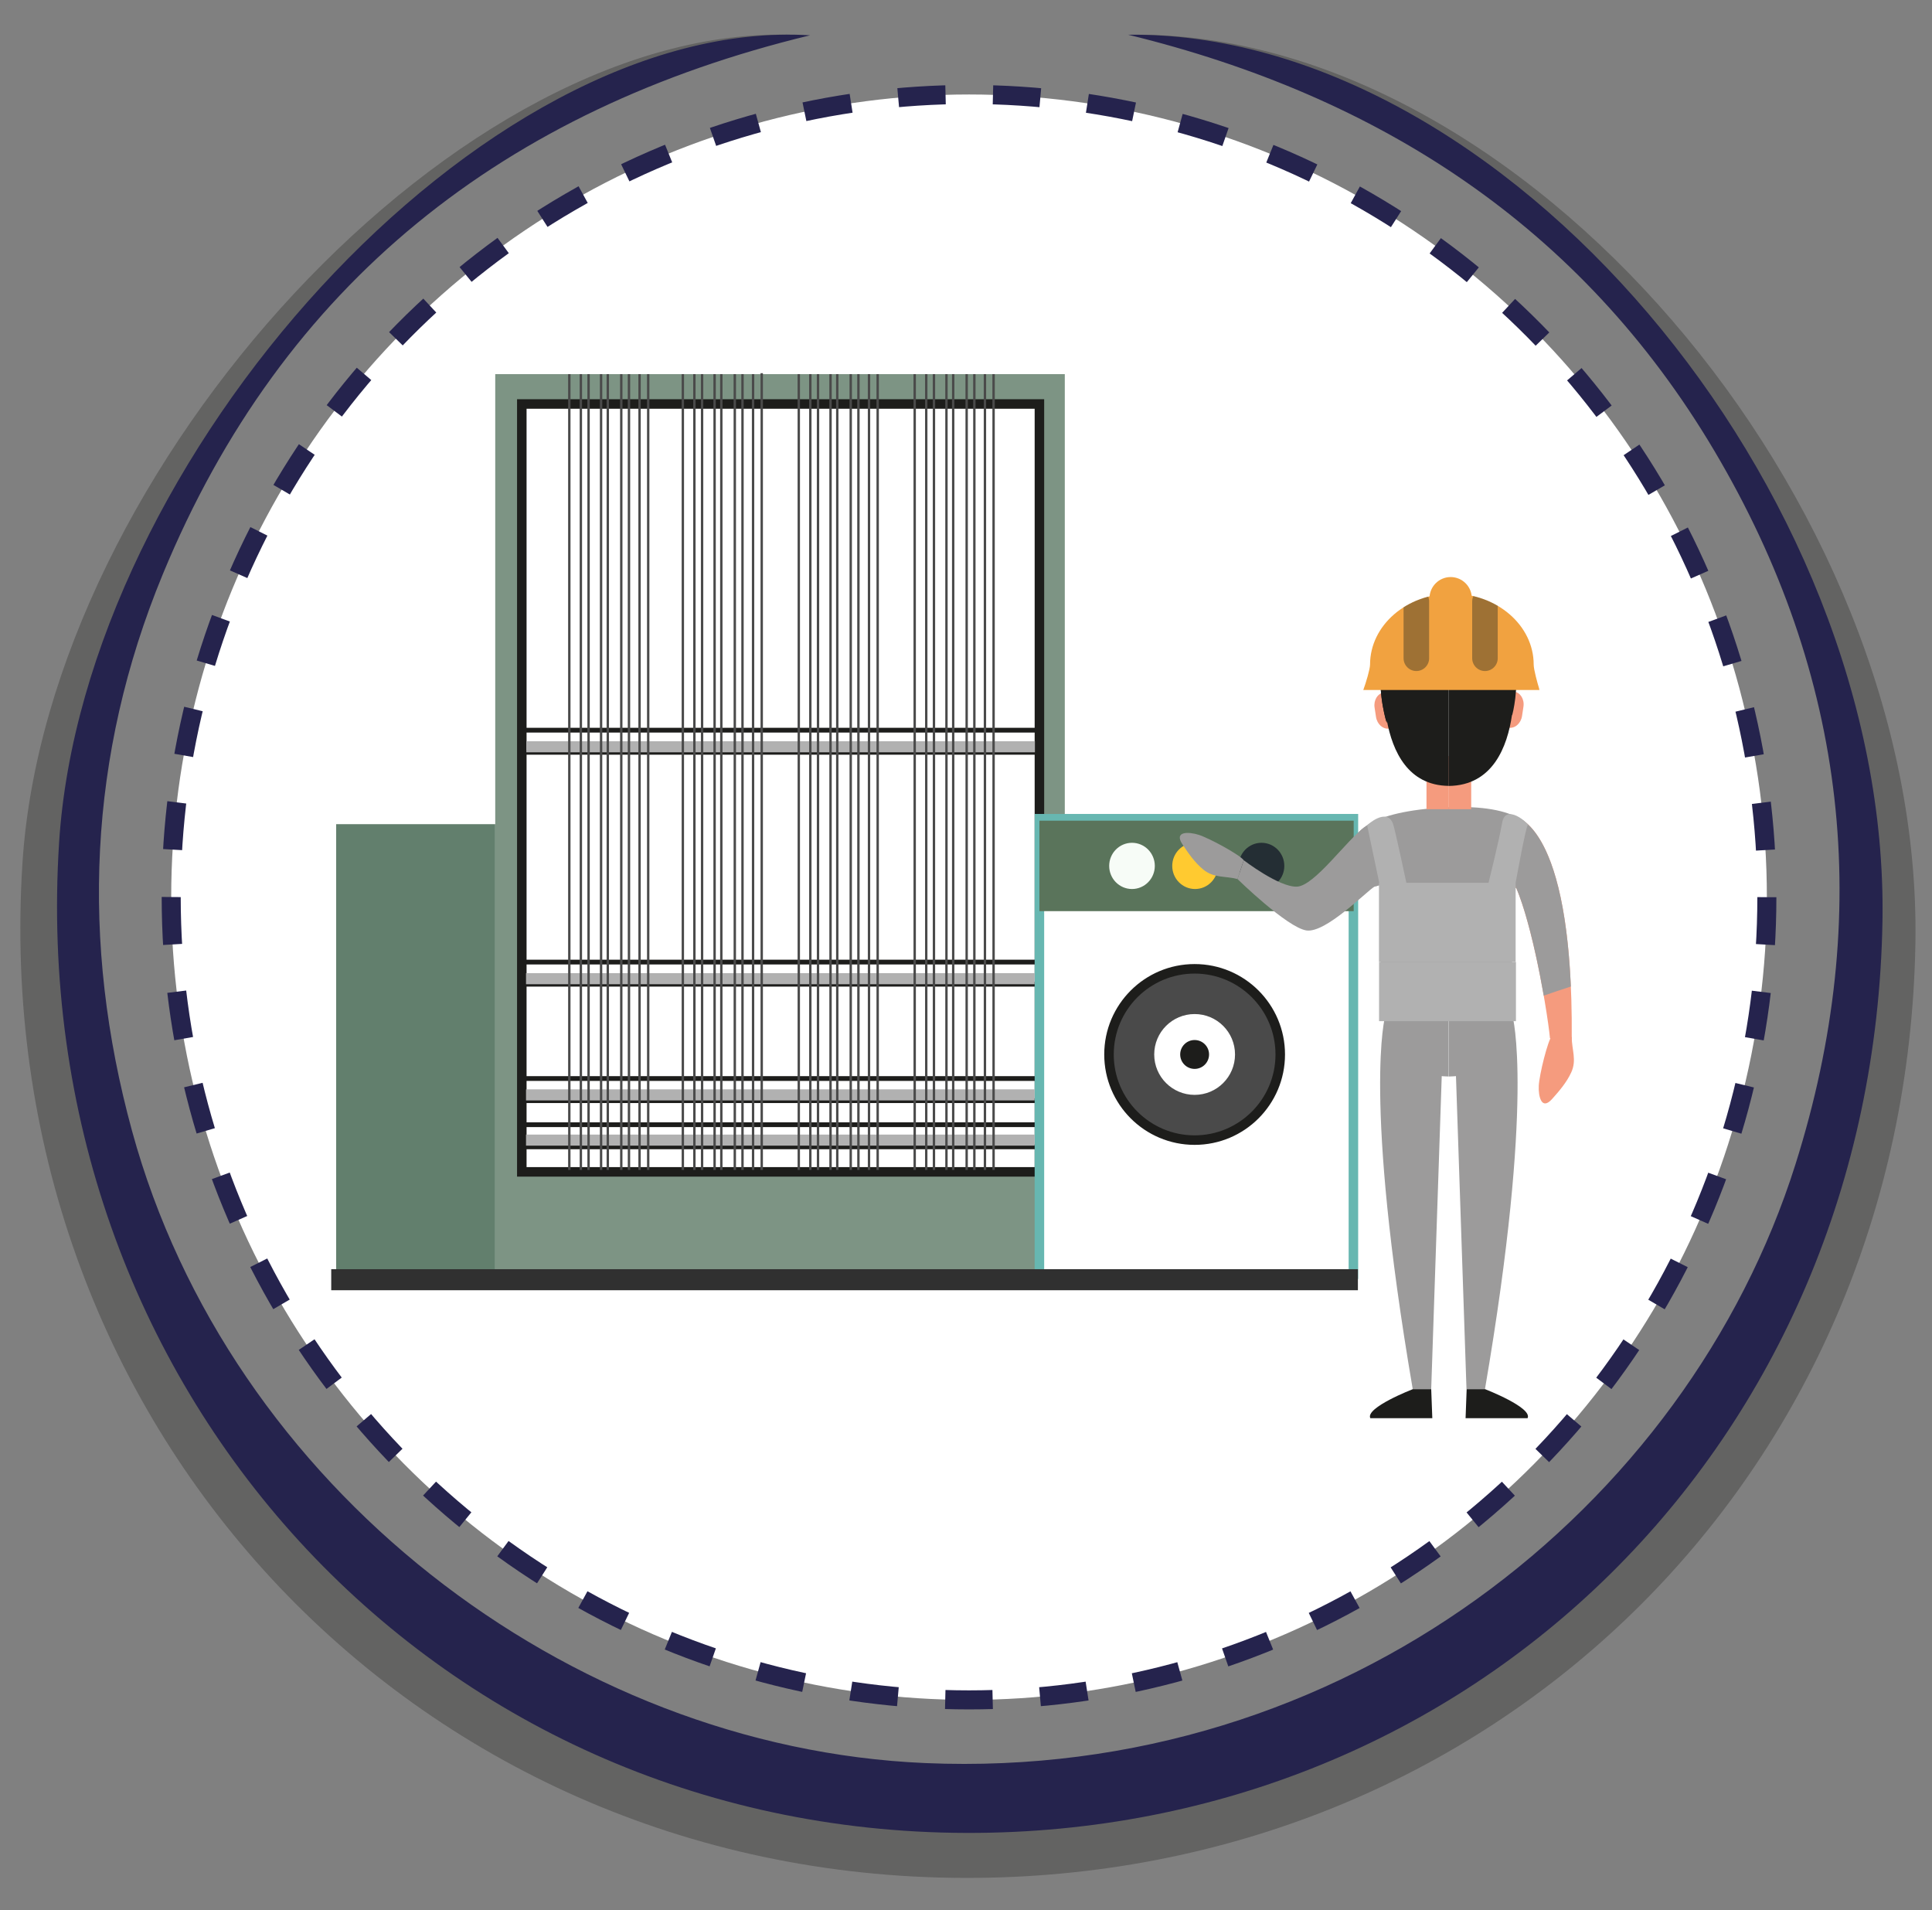 <?xml version="1.0" encoding="utf-8"?>
<!-- Generator: Adobe Illustrator 16.0.0, SVG Export Plug-In . SVG Version: 6.00 Build 0)  -->
<!DOCTYPE svg PUBLIC "-//W3C//DTD SVG 1.1//EN" "http://www.w3.org/Graphics/SVG/1.1/DTD/svg11.dtd">
<svg version="1.1" id="Capa_1" xmlns="http://www.w3.org/2000/svg" xmlns:xlink="http://www.w3.org/1999/xlink" x="0px" y="0px"
	 width="203px" height="200.667px" viewBox="0 0 203 200.667" enable-background="new 0 0 203 200.667" xml:space="preserve">
<rect x="0" y="0" width="203" height="200.667" fill="#808080" stroke="none"/>
<g>
	<g>
		<g opacity="0.3">
			<path fill-rule="evenodd" clip-rule="evenodd" fill="#1D1D1B" d="M84.283,3.709C51.008,11.651,26.785,30.369,13.66,61.772
				c-8.135,19.467-8.973,39.58-3.342,59.91c10.604,38.279,47.438,66.412,86.53,68.074c45.653,1.938,83.101-27.508,94.923-64.492
				c8.587-26.86,5.672-52.623-8.867-76.833c-14.488-24.126-36.548-38.188-63.934-44.783c40.75-0.435,83.111,48.662,82.285,95.487
				c-0.99,56.243-44.732,98.258-99.889,98.139C42.969,197.146-1.419,149.164,2.363,90.627C5.039,49.215,48.516,1.545,84.283,3.709z"
				/>
		</g>
		<g>
			<g>
				<path fill-rule="evenodd" clip-rule="evenodd" fill="#25234D" d="M85.12,3.708c-32.053,7.746-55.386,26.008-68.027,56.644
					c-7.837,18.992-8.644,38.614-3.22,58.449c10.215,37.344,45.694,64.789,83.351,66.41c43.976,1.891,80.047-26.836,91.435-62.916
					c8.271-26.205,5.464-51.338-8.541-74.958c-13.956-23.537-35.205-37.255-61.584-43.689c39.253-0.424,80.058,47.474,79.261,93.156
					c-0.954,54.871-43.089,95.859-96.218,95.744C45.324,192.422,2.567,145.611,6.21,88.503C8.788,48.103,50.667,1.596,85.12,3.708z"
					/>
			</g>
			<g>
				<ellipse fill="#FFFFFF" cx="101.819" cy="94.249" rx="83.83" ry="84.324"/>
				
					<ellipse fill="none" stroke="#25234D" stroke-width="2" stroke-miterlimit="10" stroke-dasharray="4.984,4.984" cx="101.819" cy="94.249" rx="83.83" ry="84.324"/>
			</g>
		</g>
	</g>
	<rect x="52.036" y="39.303" fill="#7D9484" width="59.845" height="94.55"/>
	<rect x="35.322" y="86.579" fill="#627F6D" width="16.714" height="47.275"/>
	<rect x="54.828" y="42.438" fill="#FFFFFF" stroke="#1D1D1B" stroke-miterlimit="10" width="54.386" height="80.666"/>
	
		<rect x="54.828" y="76.705" fill="none" stroke="#1D1D1B" stroke-width="0.5" stroke-miterlimit="10" width="54.386" height="2.325"/>
	
		<rect x="54.828" y="101.066" fill="none" stroke="#1D1D1B" stroke-width="0.5" stroke-miterlimit="10" width="54.386" height="2.326"/>
	
		<rect x="54.828" y="113.299" fill="none" stroke="#1D1D1B" stroke-width="0.5" stroke-miterlimit="10" width="54.386" height="2.326"/>
	
		<rect x="54.9" y="118.15" fill="none" stroke="#1D1D1B" stroke-width="0.5" stroke-miterlimit="10" width="54.313" height="2.326"/>
	
		<rect x="109.214" y="86.005" fill-rule="evenodd" clip-rule="evenodd" fill="#FFFFFF" stroke="#67B7B1" stroke-miterlimit="10" width="32.992" height="47.848"/>
	<rect x="109.214" y="86.213" fill-rule="evenodd" clip-rule="evenodd" fill="#5A745B" width="33.021" height="9.503"/>
	<ellipse fill-rule="evenodd" clip-rule="evenodd" fill="#F7FCF7" cx="118.942" cy="90.963" rx="2.397" ry="2.428"/>
	<ellipse fill-rule="evenodd" clip-rule="evenodd" fill="#FFCA30" cx="125.567" cy="90.963" rx="2.397" ry="2.428"/>
	<ellipse fill-rule="evenodd" clip-rule="evenodd" fill="#242E34" cx="132.549" cy="90.963" rx="2.397" ry="2.428"/>
	
		<circle fill-rule="evenodd" clip-rule="evenodd" fill="#4A4A4A" stroke="#1D1D1B" stroke-miterlimit="10" cx="125.522" cy="110.771" r="8.997"/>
	<circle fill-rule="evenodd" clip-rule="evenodd" fill="#FFFFFF" cx="125.522" cy="110.771" r="4.245"/>
	<circle fill-rule="evenodd" clip-rule="evenodd" fill="#1D1D1B" cx="125.522" cy="110.771" r="1.517"/>
	<rect x="55.303" y="77.868" fill="#B1B1B1" width="53.438" height="1.162"/>
	<rect x="55.271" y="102.229" fill="#B1B1B1" width="53.438" height="1.164"/>
	<rect x="55.271" y="114.436" fill="#B1B1B1" width="53.438" height="1.164"/>
	<rect x="55.271" y="119.188" fill="#B1B1B1" width="53.438" height="1.162"/>
	<g>
		
			<line fill="none" stroke="#4A4A4A" stroke-width="0.25" stroke-miterlimit="10" x1="96.109" y1="39.303" x2="96.109" y2="122.902"/>
		
			<line fill="none" stroke="#4A4A4A" stroke-width="0.25" stroke-miterlimit="10" x1="104.398" y1="39.303" x2="104.398" y2="122.902"/>
		
			<line fill="none" stroke="#4A4A4A" stroke-width="0.25" stroke-miterlimit="10" x1="97.323" y1="39.303" x2="97.323" y2="122.902"/>
		
			<line fill="none" stroke="#4A4A4A" stroke-width="0.25" stroke-miterlimit="10" x1="98.133" y1="39.303" x2="98.133" y2="122.902"/>
		
			<line fill="none" stroke="#4A4A4A" stroke-width="0.25" stroke-miterlimit="10" x1="99.446" y1="39.303" x2="99.446" y2="122.902"/>
		
			<line fill="none" stroke="#4A4A4A" stroke-width="0.25" stroke-miterlimit="10" x1="100.154" y1="39.303" x2="100.154" y2="122.902"/>
		
			<line fill="none" stroke="#4A4A4A" stroke-width="0.25" stroke-miterlimit="10" x1="101.569" y1="39.303" x2="101.569" y2="122.902"/>
		
			<line fill="none" stroke="#4A4A4A" stroke-width="0.25" stroke-miterlimit="10" x1="102.378" y1="39.303" x2="102.378" y2="122.902"/>
		
			<line fill="none" stroke="#4A4A4A" stroke-width="0.25" stroke-miterlimit="10" x1="103.49" y1="39.303" x2="103.49" y2="122.902"/>
	</g>
	<g>
		<line fill="none" stroke="#4A4A4A" stroke-width="0.25" stroke-miterlimit="10" x1="83.93" y1="39.303" x2="83.93" y2="122.902"/>
		
			<line fill="none" stroke="#4A4A4A" stroke-width="0.25" stroke-miterlimit="10" x1="92.219" y1="39.303" x2="92.219" y2="122.902"/>
		
			<line fill="none" stroke="#4A4A4A" stroke-width="0.25" stroke-miterlimit="10" x1="85.143" y1="39.303" x2="85.143" y2="122.902"/>
		
			<line fill="none" stroke="#4A4A4A" stroke-width="0.25" stroke-miterlimit="10" x1="85.951" y1="39.303" x2="85.951" y2="122.902"/>
		
			<line fill="none" stroke="#4A4A4A" stroke-width="0.25" stroke-miterlimit="10" x1="87.266" y1="39.303" x2="87.266" y2="122.902"/>
		
			<line fill="none" stroke="#4A4A4A" stroke-width="0.25" stroke-miterlimit="10" x1="87.973" y1="39.303" x2="87.973" y2="122.902"/>
		
			<line fill="none" stroke="#4A4A4A" stroke-width="0.25" stroke-miterlimit="10" x1="89.388" y1="39.303" x2="89.388" y2="122.902"/>
		
			<line fill="none" stroke="#4A4A4A" stroke-width="0.25" stroke-miterlimit="10" x1="90.196" y1="39.303" x2="90.196" y2="122.902"/>
		
			<line fill="none" stroke="#4A4A4A" stroke-width="0.25" stroke-miterlimit="10" x1="91.309" y1="39.303" x2="91.309" y2="122.902"/>
	</g>
	<g>
		
			<line fill="none" stroke="#4A4A4A" stroke-width="0.25" stroke-miterlimit="10" x1="71.748" y1="39.303" x2="71.748" y2="122.902"/>
		
			<line fill="none" stroke="#4A4A4A" stroke-width="0.25" stroke-miterlimit="10" x1="80.037" y1="39.202" x2="80.037" y2="122.902"/>
		
			<line fill="none" stroke="#4A4A4A" stroke-width="0.25" stroke-miterlimit="10" x1="72.961" y1="39.303" x2="72.961" y2="122.902"/>
		<line fill="none" stroke="#4A4A4A" stroke-width="0.25" stroke-miterlimit="10" x1="73.77" y1="39.303" x2="73.77" y2="122.902"/>
		
			<line fill="none" stroke="#4A4A4A" stroke-width="0.25" stroke-miterlimit="10" x1="75.084" y1="39.303" x2="75.084" y2="122.902"/>
		
			<line fill="none" stroke="#4A4A4A" stroke-width="0.25" stroke-miterlimit="10" x1="75.791" y1="39.303" x2="75.791" y2="122.902"/>
		
			<line fill="none" stroke="#4A4A4A" stroke-width="0.25" stroke-miterlimit="10" x1="77.207" y1="39.303" x2="77.207" y2="122.902"/>
		
			<line fill="none" stroke="#4A4A4A" stroke-width="0.25" stroke-miterlimit="10" x1="78.016" y1="39.303" x2="78.016" y2="122.902"/>
		
			<line fill="none" stroke="#4A4A4A" stroke-width="0.25" stroke-miterlimit="10" x1="79.127" y1="39.303" x2="79.127" y2="122.902"/>
	</g>
	<g>
		
			<line fill="none" stroke="#4A4A4A" stroke-width="0.25" stroke-miterlimit="10" x1="59.819" y1="39.303" x2="59.819" y2="122.902"/>
		
			<line fill="none" stroke="#4A4A4A" stroke-width="0.25" stroke-miterlimit="10" x1="68.108" y1="39.303" x2="68.108" y2="122.902"/>
		
			<line fill="none" stroke="#4A4A4A" stroke-width="0.25" stroke-miterlimit="10" x1="61.033" y1="39.303" x2="61.033" y2="122.902"/>
		
			<line fill="none" stroke="#4A4A4A" stroke-width="0.25" stroke-miterlimit="10" x1="61.842" y1="39.303" x2="61.842" y2="122.902"/>
		
			<line fill="none" stroke="#4A4A4A" stroke-width="0.25" stroke-miterlimit="10" x1="63.156" y1="39.303" x2="63.156" y2="122.902"/>
		
			<line fill="none" stroke="#4A4A4A" stroke-width="0.25" stroke-miterlimit="10" x1="63.863" y1="39.303" x2="63.863" y2="122.902"/>
		
			<line fill="none" stroke="#4A4A4A" stroke-width="0.25" stroke-miterlimit="10" x1="65.278" y1="39.303" x2="65.278" y2="122.902"/>
		
			<line fill="none" stroke="#4A4A4A" stroke-width="0.25" stroke-miterlimit="10" x1="66.088" y1="39.303" x2="66.088" y2="122.902"/>
		
			<line fill="none" stroke="#4A4A4A" stroke-width="0.25" stroke-miterlimit="10" x1="67.199" y1="39.303" x2="67.199" y2="122.902"/>
	</g>
	<g>
		<path fill-rule="evenodd" clip-rule="evenodd" fill="#9C9B9B" d="M152.006,84.808c-16.658,0.835-7.621,9.29-6.932,8.093v9.367
			h13.801v-9.04C159.636,94.509,167.418,84.121,152.006,84.808z"/>
		<g>
			<g>
				<rect x="149.885" y="79.42" fill="#F59B7E" width="2.35" height="5.588"/>
				<rect x="152.234" y="79.42" fill="#F59B7E" width="2.348" height="5.588"/>
			</g>
			<path fill="#F59B7E" d="M146.955,74.948c0.117,0.778-0.317,1.49-0.973,1.59l0,0c-0.656,0.101-1.283-0.449-1.402-1.228
				l-0.149-0.977c-0.118-0.776,0.317-1.489,0.973-1.588l0,0c0.655-0.1,1.284,0.45,1.402,1.229L146.955,74.948z"/>
			<path fill="#F59B7E" d="M157.549,74.856c-0.118,0.777,0.316,1.489,0.973,1.59l0,0c0.655,0.101,1.283-0.45,1.402-1.229
				l0.148-0.975c0.119-0.778-0.316-1.489-0.972-1.59l0,0c-0.656-0.099-1.284,0.451-1.403,1.229L157.549,74.856z"/>
			<g>
				<path fill="#F59B7E" d="M158.779,85.679c0,0,6.543-0.102,6.369,23.463l-2.289-0.068c-0.244-2.766-2.625-17.477-5.405-18.361
					L158.779,85.679z"/>
				<path fill="#F59B7E" d="M161.682,114.066c0.061-1.213,0.949-4.758,1.386-5.27l2.079,0.139c0,1.354,0.547,2.422-0.055,3.725
					c-0.486,1.051-1.245,1.936-2.01,2.791C161.957,116.709,161.628,115.129,161.682,114.066z"/>
			</g>
			<g>
				<g>
					<path fill="#9C9B9B" d="M162.204,104.592c0.949-0.326,1.897-0.65,2.851-0.959c-0.799-18.035-6.275-17.954-6.275-17.954
						l-1.325,5.034C159.467,91.355,161.271,99.24,162.204,104.592z"/>
				</g>
			</g>
			<path fill="#9C9B9B" d="M151.49,112.955l-5.945-6.221c0,0-2.369,8.436,2.896,39.199h1.939L151.49,112.955z"/>
			<path fill="#9C9B9B" d="M152.979,112.955l5.945-6.221c0,0,2.369,8.436-2.896,39.199h-1.94L152.979,112.955z"/>
			<path fill="#1D1D1B" d="M150.381,145.934h-1.939c0,0-5.014,1.939-4.459,3.047h6.513L150.381,145.934z"/>
			<path fill="#1D1D1B" d="M154.106,145.934h1.94c0,0,5.013,1.939,4.459,3.047h-6.513L154.106,145.934z"/>
			<g>
				<g>
					<path fill="#9C9B9B" d="M145.49,105.887c0.084,1.176,0.104,2.223,0.029,3.07c-0.254,2.904,3.904,4.072,6.703,4.131v-7.201
						H145.49z"/>
					<path fill="#9C9B9B" d="M158.976,105.887h-6.729v7.201c2.796-0.059,7.028-1.234,6.702-4.131
						C158.859,108.168,158.881,107.111,158.976,105.887z"/>
				</g>
			</g>
			<g>
				<path fill="#1D1D1B" d="M158.881,75.171c0,0,0.002,0.017,0.002-0.009C158.881,75.167,158.881,75.171,158.881,75.171z"/>
				<path fill="#1D1D1B" d="M152.303,64.342c-10.318,0.001-6.594,11.608-6.594,11.608s-0.032-0.121,0.22-3.509
					c0.356-4.799,3.715-1.771,6.292-1.546v11.668c4.625-0.052,6.169-4.114,6.654-7.501c0.005,0.056,0.007,0.086,0.008,0.1
					C158.972,74.835,161.72,64.339,152.303,64.342z M157.53,69.942l-0.363-0.146C157.294,69.825,157.415,69.874,157.53,69.942z"/>
			</g>
			<path fill="#1D1D1B" d="M152.22,68.335v-3.992c-10.214,0.065-6.511,11.607-6.511,11.607s-0.006-0.022,0.006-0.289
				c0.602,3.28,2.236,6.853,6.507,6.897V68.334L152.22,68.335z"/>
			<g>
				<g>
					<path fill="#9C9B9B" d="M125.938,87.694c1.157,0.365,4.36,2.123,4.747,2.674l-0.66,1.976c-1.311-0.343-2.482-0.084-3.59-0.995
						c-0.894-0.734-1.559-1.694-2.192-2.65C123.311,87.292,124.923,87.372,125.938,87.694z"/>
					<path fill="#9C9B9B" d="M130.686,90.368c0,0,3.678,2.827,5.563,2.776c1.886-0.05,5.314-5.011,7.159-6.255
						s3.6,5.969,1.005,6.256c-0.875,0.529-5.113,4.895-7.138,4.599c-2.024-0.295-7.249-5.4-7.249-5.4L130.686,90.368z"/>
				</g>
			</g>
		</g>
		<path fill="#B1B1B1" d="M143.648,86.689c0,0,2.023-1.886,2.7-0.201c0.192,0.426,1.421,6.248,1.421,6.248h3.723h4.914
			c0,0,1.063-4.262,1.419-6.248c0.331-2.227,2.897,0.102,2.701,0.201c-0.197,0.099-1.274,6.047-1.274,6.047v8.317h-7.76h-6.601
			v-8.317h0.03L143.648,86.689z"/>
		<rect x="144.902" y="101.053" fill-rule="evenodd" clip-rule="evenodd" fill="#B1B1B1" width="14.381" height="6.219"/>
		<g>
			<path fill-rule="evenodd" clip-rule="evenodd" fill="#F1A240" d="M161.754,72.487c-0.011-0.07-0.027-0.139-0.049-0.211
				c-0.152-0.488-0.557-1.936-0.557-2.464c0-4.114-3.848-7.451-8.597-7.451c-4.748,0-8.596,3.337-8.596,7.451
				c0,0.464-0.418,1.879-0.712,2.675H161.754z"/>
			<path fill-rule="evenodd" clip-rule="evenodd" fill="#F1A240" d="M152.424,65.065c1.224,0,2.223-0.997,2.223-2.223
				c0-1.223-0.999-2.223-2.223-2.223c-1.225,0-2.223,1-2.223,2.223C150.201,64.068,151.199,65.065,152.424,65.065z"/>
			<g opacity="0.4">
				<g>
					<g>
						<path fill-rule="evenodd" clip-rule="evenodd" fill="#202724" d="M147.477,63.797c0.776-0.49,1.648-0.871,2.59-1.117
							c0.061,0.152,0.094,0.317,0.094,0.492v5.979c0,0.739-0.604,1.341-1.342,1.341l0,0c-0.737,0-1.342-0.602-1.342-1.341V63.797z"
							/>
					</g>
					<g>
						<path fill-rule="evenodd" clip-rule="evenodd" fill="#202724" d="M154.807,62.622c0.926,0.219,1.789,0.564,2.563,1.021v5.509
							c0,0.739-0.604,1.341-1.34,1.341l0,0c-0.738,0-1.342-0.602-1.342-1.341v-5.979C154.688,62.977,154.73,62.791,154.807,62.622z"
							/>
					</g>
				</g>
			</g>
		</g>
	</g>
	<rect x="34.803" y="133.328" fill="#303030" width="107.875" height="2.211"/>
</g>
</svg>

